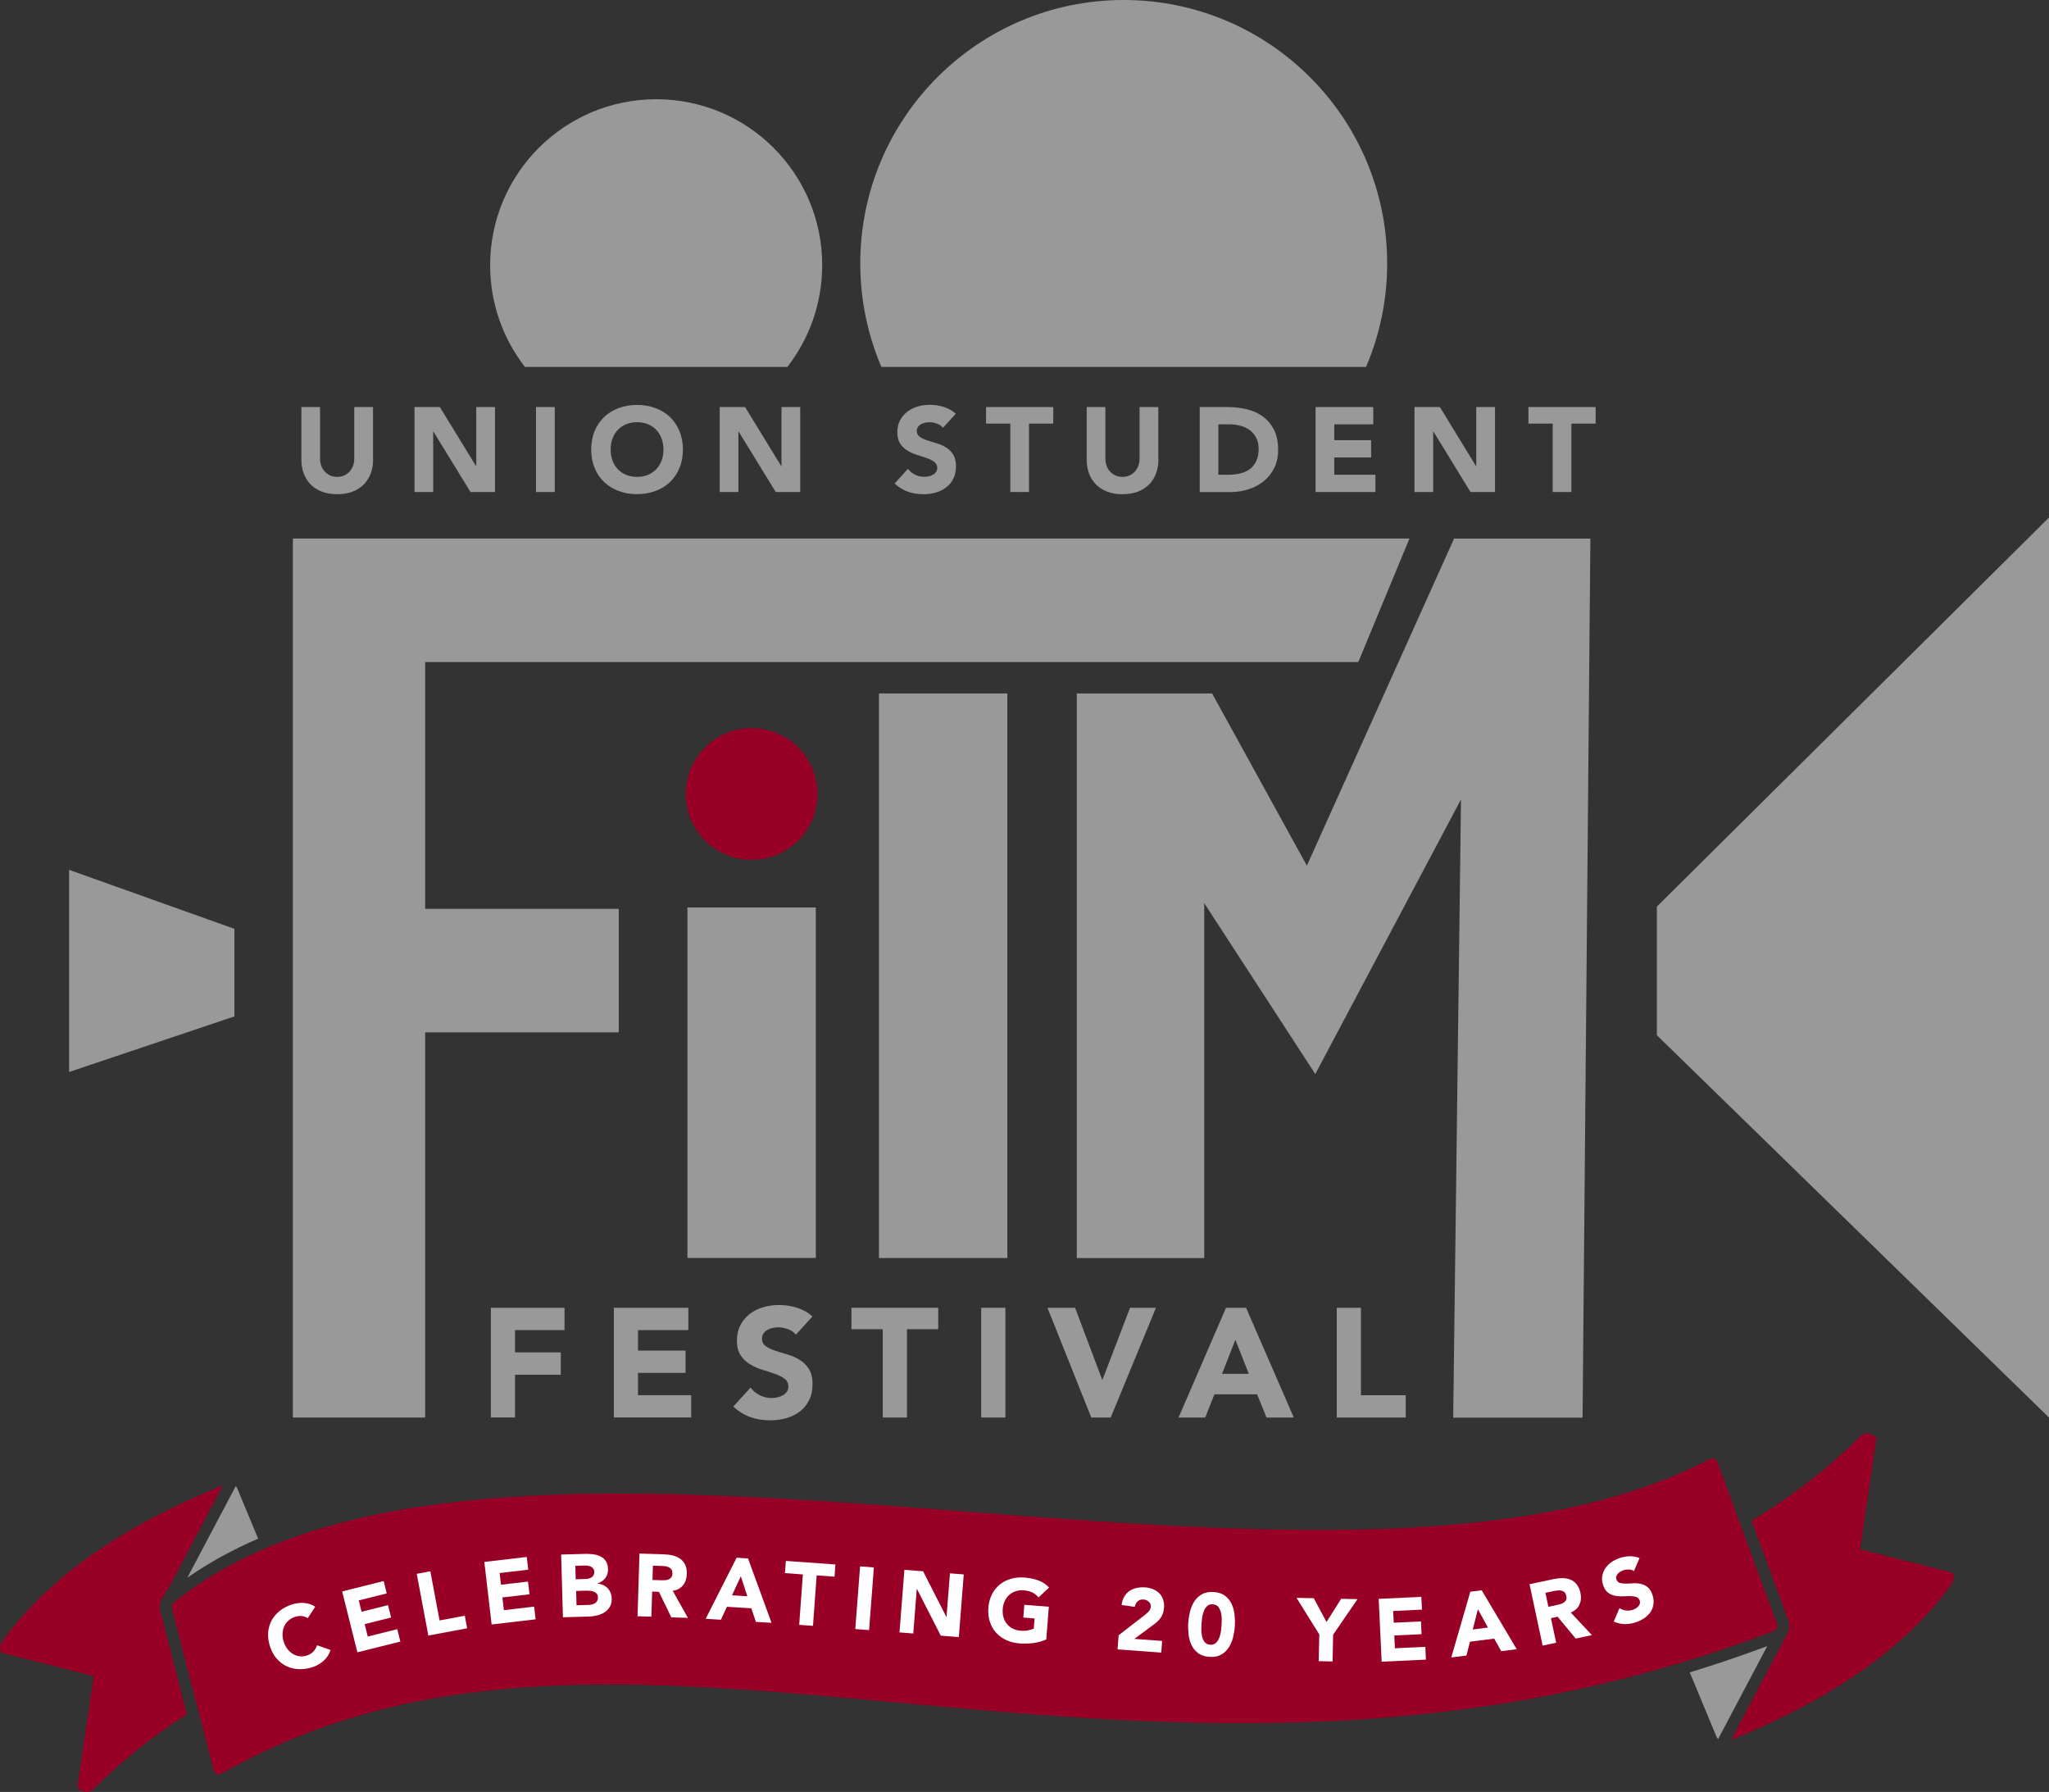 <?xml version="1.0" encoding="UTF-8"?>
<svg id="Layer_2" xmlns="http://www.w3.org/2000/svg" viewBox="0 0 346.34 302.83">
  <rect x="0" y="0" width="346.34" height="302.83" fill="#333333" stroke="none"/>
  <defs>
    <style>
      .cls-1 {
        fill: #fff;
      }

      .cls-2 {
        fill: #990026;
      }

      .cls-3 {
        fill: #999;
      }
    </style>
  </defs>
  <g id="Layer_1-2" data-name="Layer_1">
    <g>
      <g>
        <path class="cls-3" d="M49.5,91.01h188.74l-8.65,20.87H71.87v41.71h32.72v20.87h-32.72v65.1h-22.37V91.01Z"/>
        <rect class="cls-3" x="116.2" y="153.36" width="21.7" height="59.23"/>
        <path class="cls-3" d="M148.57,117.19h21.7v95.41h-21.7v-95.41Z"/>
        <path class="cls-3" d="M182.01,117.19h22.87l16.02,29.1,24.88-55.27h23.04l-1.32,148.55h-21.87l1.32-104.47-24.63,46.41h0l-18.77-28.88v59.98h-21.54v-95.41Z"/>
        <circle class="cls-2" cx="127.05" cy="134.18" r="11.13"/>
        <g>
          <path class="cls-3" d="M63.07,77.61c0,.85-.13,1.64-.39,2.35s-.64,1.34-1.15,1.87c-.51.53-1.14.94-1.9,1.24-.76.3-1.63.45-2.62.45s-1.88-.15-2.64-.45c-.76-.3-1.39-.71-1.9-1.24-.51-.53-.89-1.15-1.15-1.87s-.38-1.5-.38-2.35v-8.82h3.16v8.7c0,.45.07.86.21,1.24.14.38.34.71.6.98s.57.49.92.65c.36.16.75.23,1.17.23s.8-.08,1.16-.23c.35-.16.66-.37.91-.65s.46-.61.6-.98c.14-.38.21-.79.21-1.24v-8.7h3.17v8.82Z"/>
          <path class="cls-3" d="M70.05,68.79h4.3l6.11,9.98h.04v-9.98h3.17v14.36h-4.14l-6.27-10.22h-.04v10.22h-3.16v-14.36Z"/>
          <path class="cls-3" d="M90.6,68.79h3.17v14.36h-3.17v-14.36Z"/>
          <path class="cls-3" d="M99.93,75.97c0-1.15.19-2.19.58-3.12.39-.93.92-1.73,1.61-2.38.69-.66,1.51-1.16,2.46-1.51.95-.35,1.98-.53,3.1-.53s2.16.18,3.1.53c.95.35,1.77.86,2.46,1.51.69.66,1.23,1.45,1.61,2.38.38.93.58,1.97.58,3.12s-.19,2.19-.58,3.12c-.39.93-.92,1.73-1.61,2.38-.69.66-1.51,1.16-2.46,1.51-.95.35-1.98.53-3.1.53s-2.16-.18-3.1-.53c-.95-.35-1.77-.86-2.46-1.51-.69-.66-1.23-1.45-1.61-2.38-.38-.93-.58-1.97-.58-3.12ZM103.22,75.97c0,.68.1,1.3.31,1.86.21.56.51,1.05.9,1.46.39.41.86.73,1.41.96s1.16.34,1.84.34,1.29-.11,1.84-.34,1.02-.55,1.41-.96c.39-.41.69-.9.9-1.46s.31-1.18.31-1.86-.1-1.28-.31-1.85c-.21-.57-.51-1.06-.9-1.47-.39-.41-.86-.73-1.41-.96-.55-.23-1.16-.34-1.84-.34s-1.29.12-1.84.34c-.55.23-1.02.55-1.41.96s-.69.9-.9,1.47c-.21.57-.31,1.18-.31,1.85Z"/>
          <path class="cls-3" d="M121.64,68.79h4.3l6.11,9.98h.04v-9.98h3.17v14.36h-4.14l-6.27-10.22h-.04v10.22h-3.16v-14.36Z"/>
          <path class="cls-3" d="M159.39,72.3c-.26-.32-.61-.56-1.04-.72-.44-.16-.86-.23-1.25-.23-.23,0-.47.03-.71.08-.24.05-.47.14-.69.25-.22.11-.39.27-.53.46-.14.19-.2.42-.2.69,0,.43.16.76.49.99.33.23.73.43,1.23.59.49.16,1.02.32,1.59.49s1.1.39,1.59.69c.49.3.9.7,1.23,1.2.32.5.49,1.17.49,2.01s-.15,1.49-.45,2.09-.7,1.09-1.21,1.48-1.1.68-1.76.87c-.67.19-1.38.28-2.12.28-.93,0-1.8-.14-2.6-.43-.8-.28-1.54-.74-2.23-1.38l2.25-2.48c.32.43.73.77,1.23,1,.49.24,1,.35,1.53.35.26,0,.52-.03.78-.09s.5-.15.71-.27c.21-.12.38-.28.51-.47.13-.19.19-.41.19-.67,0-.43-.17-.77-.5-1.02-.33-.25-.75-.46-1.25-.64-.5-.18-1.04-.35-1.62-.53-.58-.18-1.12-.41-1.62-.71-.5-.3-.92-.69-1.25-1.18-.33-.49-.5-1.13-.5-1.93s.15-1.45.46-2.03c.3-.58.71-1.07,1.22-1.46.51-.39,1.09-.69,1.75-.88.66-.2,1.35-.29,2.05-.29.81,0,1.6.12,2.35.35s1.44.62,2.05,1.16l-2.17,2.37Z"/>
          <path class="cls-3" d="M170.77,71.59h-4.1v-2.8h11.36v2.8h-4.1v11.56h-3.16v-11.56Z"/>
          <path class="cls-3" d="M195.81,77.61c0,.85-.13,1.64-.39,2.35s-.64,1.34-1.15,1.87c-.51.53-1.14.94-1.9,1.24-.76.3-1.63.45-2.62.45s-1.88-.15-2.64-.45c-.76-.3-1.39-.71-1.9-1.24-.51-.53-.89-1.15-1.15-1.87s-.38-1.5-.38-2.35v-8.82h3.16v8.7c0,.45.07.86.21,1.24.14.38.34.71.6.98s.57.49.92.65c.36.16.75.23,1.17.23s.8-.08,1.16-.23c.35-.16.66-.37.91-.65s.46-.61.6-.98c.14-.38.21-.79.21-1.24v-8.7h3.17v8.82Z"/>
          <path class="cls-3" d="M202.78,68.79h4.75c1.15,0,2.24.13,3.28.39,1.03.26,1.94.67,2.71,1.25.77.57,1.38,1.32,1.84,2.24s.68,2.04.68,3.35c0,1.16-.22,2.19-.66,3.07s-1.03,1.63-1.78,2.23c-.74.6-1.6,1.06-2.58,1.37-.97.31-2,.47-3.06.47h-5.17v-14.36ZM205.95,80.23h1.64c.73,0,1.41-.07,2.04-.22.63-.15,1.17-.4,1.63-.74.46-.35.82-.8,1.09-1.36.26-.56.4-1.25.4-2.06,0-.7-.13-1.32-.4-1.84s-.62-.95-1.07-1.29c-.45-.34-.97-.59-1.57-.76-.6-.17-1.23-.25-1.9-.25h-1.87v8.52Z"/>
          <path class="cls-3" d="M222.36,68.79h9.76v2.92h-6.59v2.68h6.23v2.92h-6.23v2.92h6.96v2.92h-10.12v-14.36Z"/>
          <path class="cls-3" d="M239.08,68.79h4.3l6.11,9.98h.04v-9.98h3.17v14.36h-4.14l-6.27-10.22h-.04v10.22h-3.16v-14.36Z"/>
          <path class="cls-3" d="M262.45,71.59h-4.1v-2.8h11.36v2.8h-4.1v11.56h-3.16v-11.56Z"/>
        </g>
        <g>
          <path class="cls-3" d="M82.98,221.01h12.44v3.77h-8.36v3.77h7.73v3.77h-7.73v7.23h-4.09v-18.55Z"/>
          <path class="cls-3" d="M103.75,221.01h12.6v3.77h-8.51v3.46h8.04v3.77h-8.04v3.77h8.99v3.77h-13.07v-18.55Z"/>
          <path class="cls-3" d="M134.51,225.54c-.33-.42-.78-.73-1.35-.93-.57-.2-1.1-.3-1.61-.3-.3,0-.6.04-.92.1s-.61.18-.89.33-.51.34-.68.59-.26.54-.26.89c0,.56.21.99.63,1.28s.95.55,1.58.76c.64.21,1.32.42,2.06.63.73.21,1.42.51,2.06.89s1.17.9,1.58,1.55c.42.65.63,1.51.63,2.59s-.19,1.93-.58,2.7c-.38.77-.9,1.41-1.56,1.91-.66.51-1.42.88-2.28,1.13-.87.24-1.78.37-2.74.37-1.21,0-2.32-.18-3.35-.55-1.03-.37-1.99-.96-2.88-1.78l2.91-3.2c.42.56.95.99,1.58,1.3.64.31,1.3.46,1.98.46.33,0,.67-.04,1.01-.12.34-.08.65-.2.92-.35s.49-.36.66-.6c.17-.24.25-.53.25-.86,0-.56-.21-1-.64-1.32-.43-.32-.97-.6-1.61-.83-.65-.23-1.35-.45-2.1-.68-.75-.23-1.45-.53-2.1-.92-.65-.38-1.18-.89-1.61-1.52-.43-.63-.64-1.46-.64-2.49s.2-1.87.59-2.62c.39-.75.92-1.38,1.57-1.89.66-.51,1.41-.89,2.27-1.14.86-.25,1.74-.38,2.65-.38,1.05,0,2.06.15,3.04.45.98.3,1.86.79,2.65,1.49l-2.8,3.07Z"/>
          <path class="cls-3" d="M149.21,224.63h-5.29v-3.62h14.67v3.62h-5.29v14.93h-4.09v-14.93Z"/>
          <path class="cls-3" d="M165.85,221.01h4.09v18.55h-4.09v-18.55Z"/>
          <path class="cls-3" d="M177.06,221.01h4.66l4.58,12.16h.05l4.66-12.16h4.38l-7.65,18.55h-3.28l-7.41-18.55Z"/>
          <path class="cls-3" d="M207.24,221.01h3.38l8.07,18.55h-4.61l-1.6-3.93h-7.21l-1.55,3.93h-4.51l8.02-18.55ZM208.81,226.41l-2.25,5.76h4.53l-2.28-5.76Z"/>
          <path class="cls-3" d="M225.95,221.01h4.09v14.78h7.57v3.77h-11.66v-18.55Z"/>
        </g>
        <polygon class="cls-3" points="39.62 171.77 11.68 181.16 11.68 147 39.62 156.97 39.62 171.77"/>
        <polygon class="cls-3" points="346.34 239.56 280.06 174.95 280.06 153.21 346.34 87.46 346.34 239.56"/>
        <path class="cls-3" d="M138.97,44.83c0,6.48-2.2,12.44-5.88,17.18h-44.36c-3.68-4.74-5.88-10.7-5.88-17.18,0-15.5,12.57-28.06,28.07-28.06s28.06,12.56,28.06,28.06Z"/>
        <path class="cls-3" d="M234.47,44.53c0,6.2-1.27,12.12-3.57,17.48h-81.92c-2.29-5.36-3.57-11.28-3.57-17.48,0-24.59,19.94-44.53,44.53-44.53s44.53,19.94,44.53,44.53Z"/>
      </g>
      <g>
        <g>
          <path class="cls-3" d="M298.71,278.2l-8.3,15.69c-.13-.13-.23-.28-.3-.46l-4.49-10.8c4.33-1.33,8.7-2.81,13.1-4.44Z"/>
          <path class="cls-2" d="M329.94,267.63c-8.36,11.6-21.46,19.96-37.33,26.42l9.22-17.46h0s.47-.91.47-.91c0-.01.02-.03.02-.05.12-.37.15-.76.1-1.16,0-.01,0-.02-.01-.03-.01-.22-.06-.43-.14-.64l-6.2-16.8c6.54-3.93,12.69-8.61,18.36-14.25.81-.81,2.17-.64,2.73.36l-2.75,18.71,15.61,3.95c.33.59.3,1.32-.1,1.86Z"/>
        </g>
        <g>
          <path class="cls-2" d="M27.1,272.28l4.49,17.41c-5.58,3.57-10.85,7.74-15.77,12.63-.81.81-2.17.64-2.73-.36l2.75-18.71-15.61-3.95c-.32-.59-.3-1.32.1-1.86,8.36-11.6,21.46-19.96,37.33-26.42l-9.04,17.13-1.19,1.94c-.39.65-.51,1.44-.32,2.2Z"/>
          <path class="cls-3" d="M43.64,260.02c-4.29,1.85-8.29,4.04-11.97,6.6l8.17-15.46c.13.13.23.28.3.46l3.49,8.4Z"/>
          <path class="cls-2" d="M300.43,274.95h0c-.03.19-.12.35-.25.47h0c-.08.09-.17.15-.28.19h-.01c-5.06,1.94-10.07,3.65-15.05,5.16-48.43,14.76-93,10.64-132.77,6.99-43.25-3.98-80.6-7.42-114.64,11.99-.25.14-.54.16-.8.05-.15-.06-.41-.22-.5-.58l-2.75-10.66-4.33-16.78c-.08-.34.02-.69.28-.9.04-.02.07-.05.1-.08,4.44-3.59,9.47-6.54,14.99-8.93,15.96-6.94,35.99-9.28,57.76-9.45,19.61-.15,40.63,1.46,61.37,3.06,46.52,3.57,94.62,7.25,125.48-8.91.23-.12.5-.13.75-.05.23.09.41.27.49.51l4.05,10.99,6.07,16.47c.06.15.07.31.03.46Z"/>
        </g>
        <g>
          <path class="cls-1" d="M52.04,273.47c-.3-.2-.64-.32-1-.36-.37-.04-.76,0-1.18.14-.42.13-.78.34-1.09.61-.31.27-.55.6-.72.97-.17.37-.27.78-.29,1.23-.02.45.04.91.19,1.37.15.48.36.89.63,1.24.27.35.58.63.93.84.35.21.72.34,1.12.39.4.05.8.02,1.2-.11.46-.14.83-.37,1.13-.67.29-.3.5-.66.62-1.08l2.3.8c-.24.74-.64,1.35-1.21,1.85-.57.49-1.2.85-1.9,1.07-.79.25-1.56.36-2.31.32-.75-.04-1.43-.21-2.07-.52-.63-.31-1.19-.75-1.67-1.32-.48-.57-.85-1.26-1.1-2.07-.26-.81-.35-1.59-.29-2.33.06-.74.27-1.42.61-2.04.34-.62.81-1.15,1.39-1.61.59-.46,1.28-.81,2.07-1.06.29-.09.59-.16.92-.2.33-.05.66-.06.99-.04.34.02.67.08,1.01.18.34.1.66.26.96.47l-1.27,1.94Z"/>
          <path class="cls-1" d="M57.85,268.94l7-1.75.52,2.09-4.73,1.18.48,1.92,4.47-1.12.52,2.09-4.47,1.12.52,2.1,4.99-1.25.52,2.1-7.26,1.81-2.58-10.3Z"/>
          <path class="cls-1" d="M70.44,265.97l2.3-.43,1.56,8.31,4.26-.8.4,2.12-6.56,1.23-1.96-10.44Z"/>
          <path class="cls-1" d="M81.87,263.96l7.17-.84.25,2.15-4.84.57.23,1.97,4.57-.53.25,2.15-4.58.53.25,2.15,5.11-.6.25,2.15-7.43.87-1.23-10.55Z"/>
          <path class="cls-1" d="M94.86,262.71l3.96-.11c.46-.01.92,0,1.39.06.47.05.89.17,1.26.35.38.18.68.45.92.79.24.34.37.81.38,1.39.02.6-.14,1.1-.46,1.51-.32.4-.76.7-1.3.88v.03c.35.04.67.13.96.26.29.14.54.32.75.54.21.22.38.48.49.77.12.3.18.62.19.95.02.56-.09,1.03-.32,1.41-.23.38-.53.69-.9.93-.37.24-.8.42-1.27.53-.47.11-.94.18-1.41.19l-4.35.12-.3-10.62ZM97.32,266.89l1.69-.05c.18,0,.36-.03.53-.08.17-.05.33-.11.47-.21.14-.09.25-.22.33-.37.08-.15.12-.33.11-.54,0-.22-.06-.4-.16-.54-.1-.14-.22-.25-.38-.33-.15-.08-.32-.13-.51-.16-.19-.03-.38-.04-.56-.04l-1.59.05.06,2.26ZM97.44,271.28l2.1-.06c.18,0,.36-.03.55-.08.18-.05.35-.12.5-.22.15-.1.27-.24.36-.4.09-.16.13-.36.12-.59,0-.25-.08-.45-.2-.6-.13-.15-.29-.26-.48-.34-.19-.07-.4-.12-.62-.15-.22-.02-.43-.03-.62-.03l-1.77.05.07,2.41Z"/>
          <path class="cls-1" d="M108.08,262.54l4.11.13c.54.02,1.05.08,1.53.2.48.12.9.31,1.26.56.36.26.64.6.84,1.02.2.42.29.94.27,1.56-.02.75-.24,1.38-.64,1.89-.41.51-.99.83-1.74.94l2.56,4.57-2.8-.09-2.09-4.31-1.15-.04-.13,4.24-2.34-.07.33-10.61ZM110.28,267.01l1.38.04c.21,0,.43,0,.67,0,.23,0,.45-.05.64-.12.19-.07.35-.18.48-.34.13-.16.2-.38.21-.67,0-.27-.04-.49-.14-.65-.11-.16-.24-.29-.41-.38-.17-.09-.36-.15-.58-.19-.22-.04-.43-.06-.64-.06l-1.53-.05-.07,2.41Z"/>
          <path class="cls-1" d="M124.51,263.25l1.93.12,3.97,10.88-2.64-.16-.78-2.3-4.12-.25-1.02,2.19-2.57-.16,5.23-10.32ZM125.22,266.39l-1.49,3.21,2.59.16-1.1-3.37Z"/>
          <path class="cls-1" d="M135.7,266.07l-3.02-.22.15-2.06,8.38.6-.15,2.06-3.02-.22-.62,8.53-2.33-.17.62-8.53Z"/>
          <path class="cls-1" d="M145.38,264.71l2.33.18-.81,10.59-2.33-.18.81-10.59Z"/>
          <path class="cls-1" d="M152.86,265.29l3.17.25,3.93,7.71h.03s.58-7.36.58-7.36l2.33.18-.83,10.59-3.05-.24-4.03-7.9h-.03s-.59,7.53-.59,7.53l-2.33-.18.83-10.59Z"/>
          <path class="cls-1" d="M176.86,277.06c-.72.31-1.45.51-2.21.61-.76.1-1.53.12-2.31.06-.83-.06-1.58-.25-2.26-.57-.68-.31-1.25-.73-1.72-1.25-.47-.52-.82-1.14-1.05-1.85-.23-.71-.31-1.49-.25-2.34.06-.85.27-1.6.6-2.27.34-.67.78-1.22,1.33-1.67.55-.44,1.18-.77,1.9-.97.72-.21,1.49-.28,2.32-.21.85.07,1.62.23,2.32.49.7.26,1.3.66,1.79,1.2l-1.78,1.67c-.29-.35-.63-.63-1.02-.83-.39-.2-.88-.32-1.48-.37-.5-.04-.96.01-1.37.15-.42.14-.78.35-1.09.63-.31.28-.56.63-.75,1.03-.19.41-.3.85-.34,1.34-.04.5,0,.96.12,1.39.12.43.32.8.58,1.13.27.33.59.59.98.79.39.2.84.32,1.33.36.51.04.95.02,1.33-.07.38-.08.68-.18.91-.28l.13-1.72-1.9-.15.17-2.15,4.14.32-.43,5.53Z"/>
          <path class="cls-1" d="M189.08,276.35l4.38-3.39c.22-.17.45-.37.67-.6.23-.22.35-.49.38-.81.03-.36-.08-.65-.33-.87-.25-.22-.54-.35-.89-.37-.42-.03-.75.08-1.01.32-.25.24-.41.55-.47.93l-2.23-.33c.07-.55.22-1.01.45-1.4.23-.39.52-.71.87-.95.35-.24.75-.42,1.2-.52.45-.1.94-.13,1.46-.1.48.04.92.14,1.33.3.41.17.76.39,1.05.68.29.29.51.64.65,1.05.15.41.2.88.16,1.41-.03.34-.08.64-.17.91-.09.27-.21.51-.35.73-.14.22-.3.41-.49.59-.18.18-.38.35-.59.51l-3.42,2.53,4.7.34-.14,1.97-7.39-.54.18-2.38Z"/>
          <path class="cls-1" d="M200.85,274.27c.04-.63.14-1.26.29-1.9.16-.64.4-1.22.73-1.73.33-.51.76-.91,1.29-1.22.53-.3,1.19-.43,1.98-.38.79.05,1.43.26,1.91.63.49.37.86.83,1.12,1.37.26.55.43,1.15.5,1.81.07.66.09,1.3.05,1.93-.04.63-.14,1.26-.29,1.9-.16.64-.4,1.22-.73,1.73-.33.51-.76.92-1.29,1.22-.53.3-1.19.43-1.98.37-.79-.05-1.43-.26-1.91-.63-.49-.37-.86-.82-1.12-1.37-.26-.55-.43-1.15-.5-1.81-.07-.66-.09-1.3-.05-1.93ZM203.09,274.42c-.02.28-.03.62-.03,1.01,0,.39.04.77.13,1.14.09.36.23.68.44.94.21.26.52.41.93.44.4.03.72-.08.97-.31.25-.23.43-.53.57-.88s.23-.72.28-1.11c.05-.39.08-.72.1-1,.02-.28.03-.61.03-1,0-.39-.04-.77-.13-1.14s-.24-.68-.45-.95c-.21-.26-.52-.41-.92-.44-.41-.03-.74.08-.98.31-.24.23-.43.53-.56.88-.13.35-.23.72-.28,1.11-.05.39-.08.72-.1,1Z"/>
          <path class="cls-1" d="M223,276.21l-3.85-6.18,2.91.06,2.16,4.02,2.47-3.92,2.77.06-4.12,6-.1,4.53-2.34-.05.1-4.53Z"/>
          <path class="cls-1" d="M233.04,270.2l7.21-.34.1,2.16-4.87.23.1,1.98,4.6-.22.1,2.16-4.6.22.1,2.16,5.14-.24.1,2.16-7.48.35-.5-10.61Z"/>
          <path class="cls-1" d="M248.53,268.99l1.92-.24,5.92,9.96-2.62.33-1.19-2.12-4.09.52-.6,2.34-2.56.32,3.22-11.11ZM249.81,271.94l-.87,3.44,2.57-.33-1.71-3.11Z"/>
          <path class="cls-1" d="M258.52,267.73l4.02-.86c.53-.11,1.04-.17,1.54-.17.5,0,.95.08,1.36.25.41.16.76.43,1.06.79.3.36.51.84.64,1.45.16.73.1,1.4-.17,1.99-.27.59-.76,1.04-1.47,1.33l3.58,3.82-2.74.58-3.06-3.69-1.13.24.89,4.15-2.29.49-2.22-10.39ZM261.73,271.54l1.35-.29c.21-.04.42-.1.65-.16.23-.06.42-.15.59-.26.17-.11.3-.26.39-.44s.1-.42.04-.7c-.06-.26-.16-.46-.29-.6-.14-.13-.31-.22-.49-.27-.18-.05-.39-.06-.61-.05-.22.02-.43.05-.64.09l-1.5.32.5,2.36Z"/>
          <path class="cls-1" d="M276.19,265.49c-.26-.17-.56-.25-.9-.25-.34,0-.66.04-.93.14-.16.06-.32.13-.48.23-.16.1-.3.21-.42.34-.12.13-.21.28-.26.45-.05.16-.04.34.03.53.11.3.3.49.58.58.28.08.62.12,1,.11.38,0,.79-.02,1.23-.05s.86,0,1.28.09c.42.09.8.27,1.15.54.35.27.62.7.83,1.28.19.56.26,1.08.19,1.57-.06.49-.22.93-.48,1.33-.26.4-.6.74-1.02,1.04-.42.29-.89.53-1.41.71-.65.23-1.29.34-1.92.33-.63,0-1.26-.15-1.89-.42l.97-2.27c.33.22.7.36,1.1.4.4.05.79,0,1.16-.12.18-.06.35-.15.52-.25.17-.11.31-.23.43-.36.12-.14.2-.29.24-.45.04-.16.03-.33-.03-.51-.1-.3-.3-.5-.6-.6s-.63-.14-1.03-.14c-.39,0-.81,0-1.26.03-.45.02-.88-.02-1.31-.1-.42-.09-.81-.26-1.16-.52-.35-.26-.62-.67-.81-1.23-.19-.54-.25-1.05-.17-1.53.07-.48.24-.92.5-1.32.26-.4.6-.74,1.01-1.04.42-.3.87-.53,1.36-.7.57-.2,1.14-.31,1.73-.33.58-.02,1.15.08,1.71.31l-.94,2.18Z"/>
        </g>
      </g>
    </g>
  </g>
</svg>